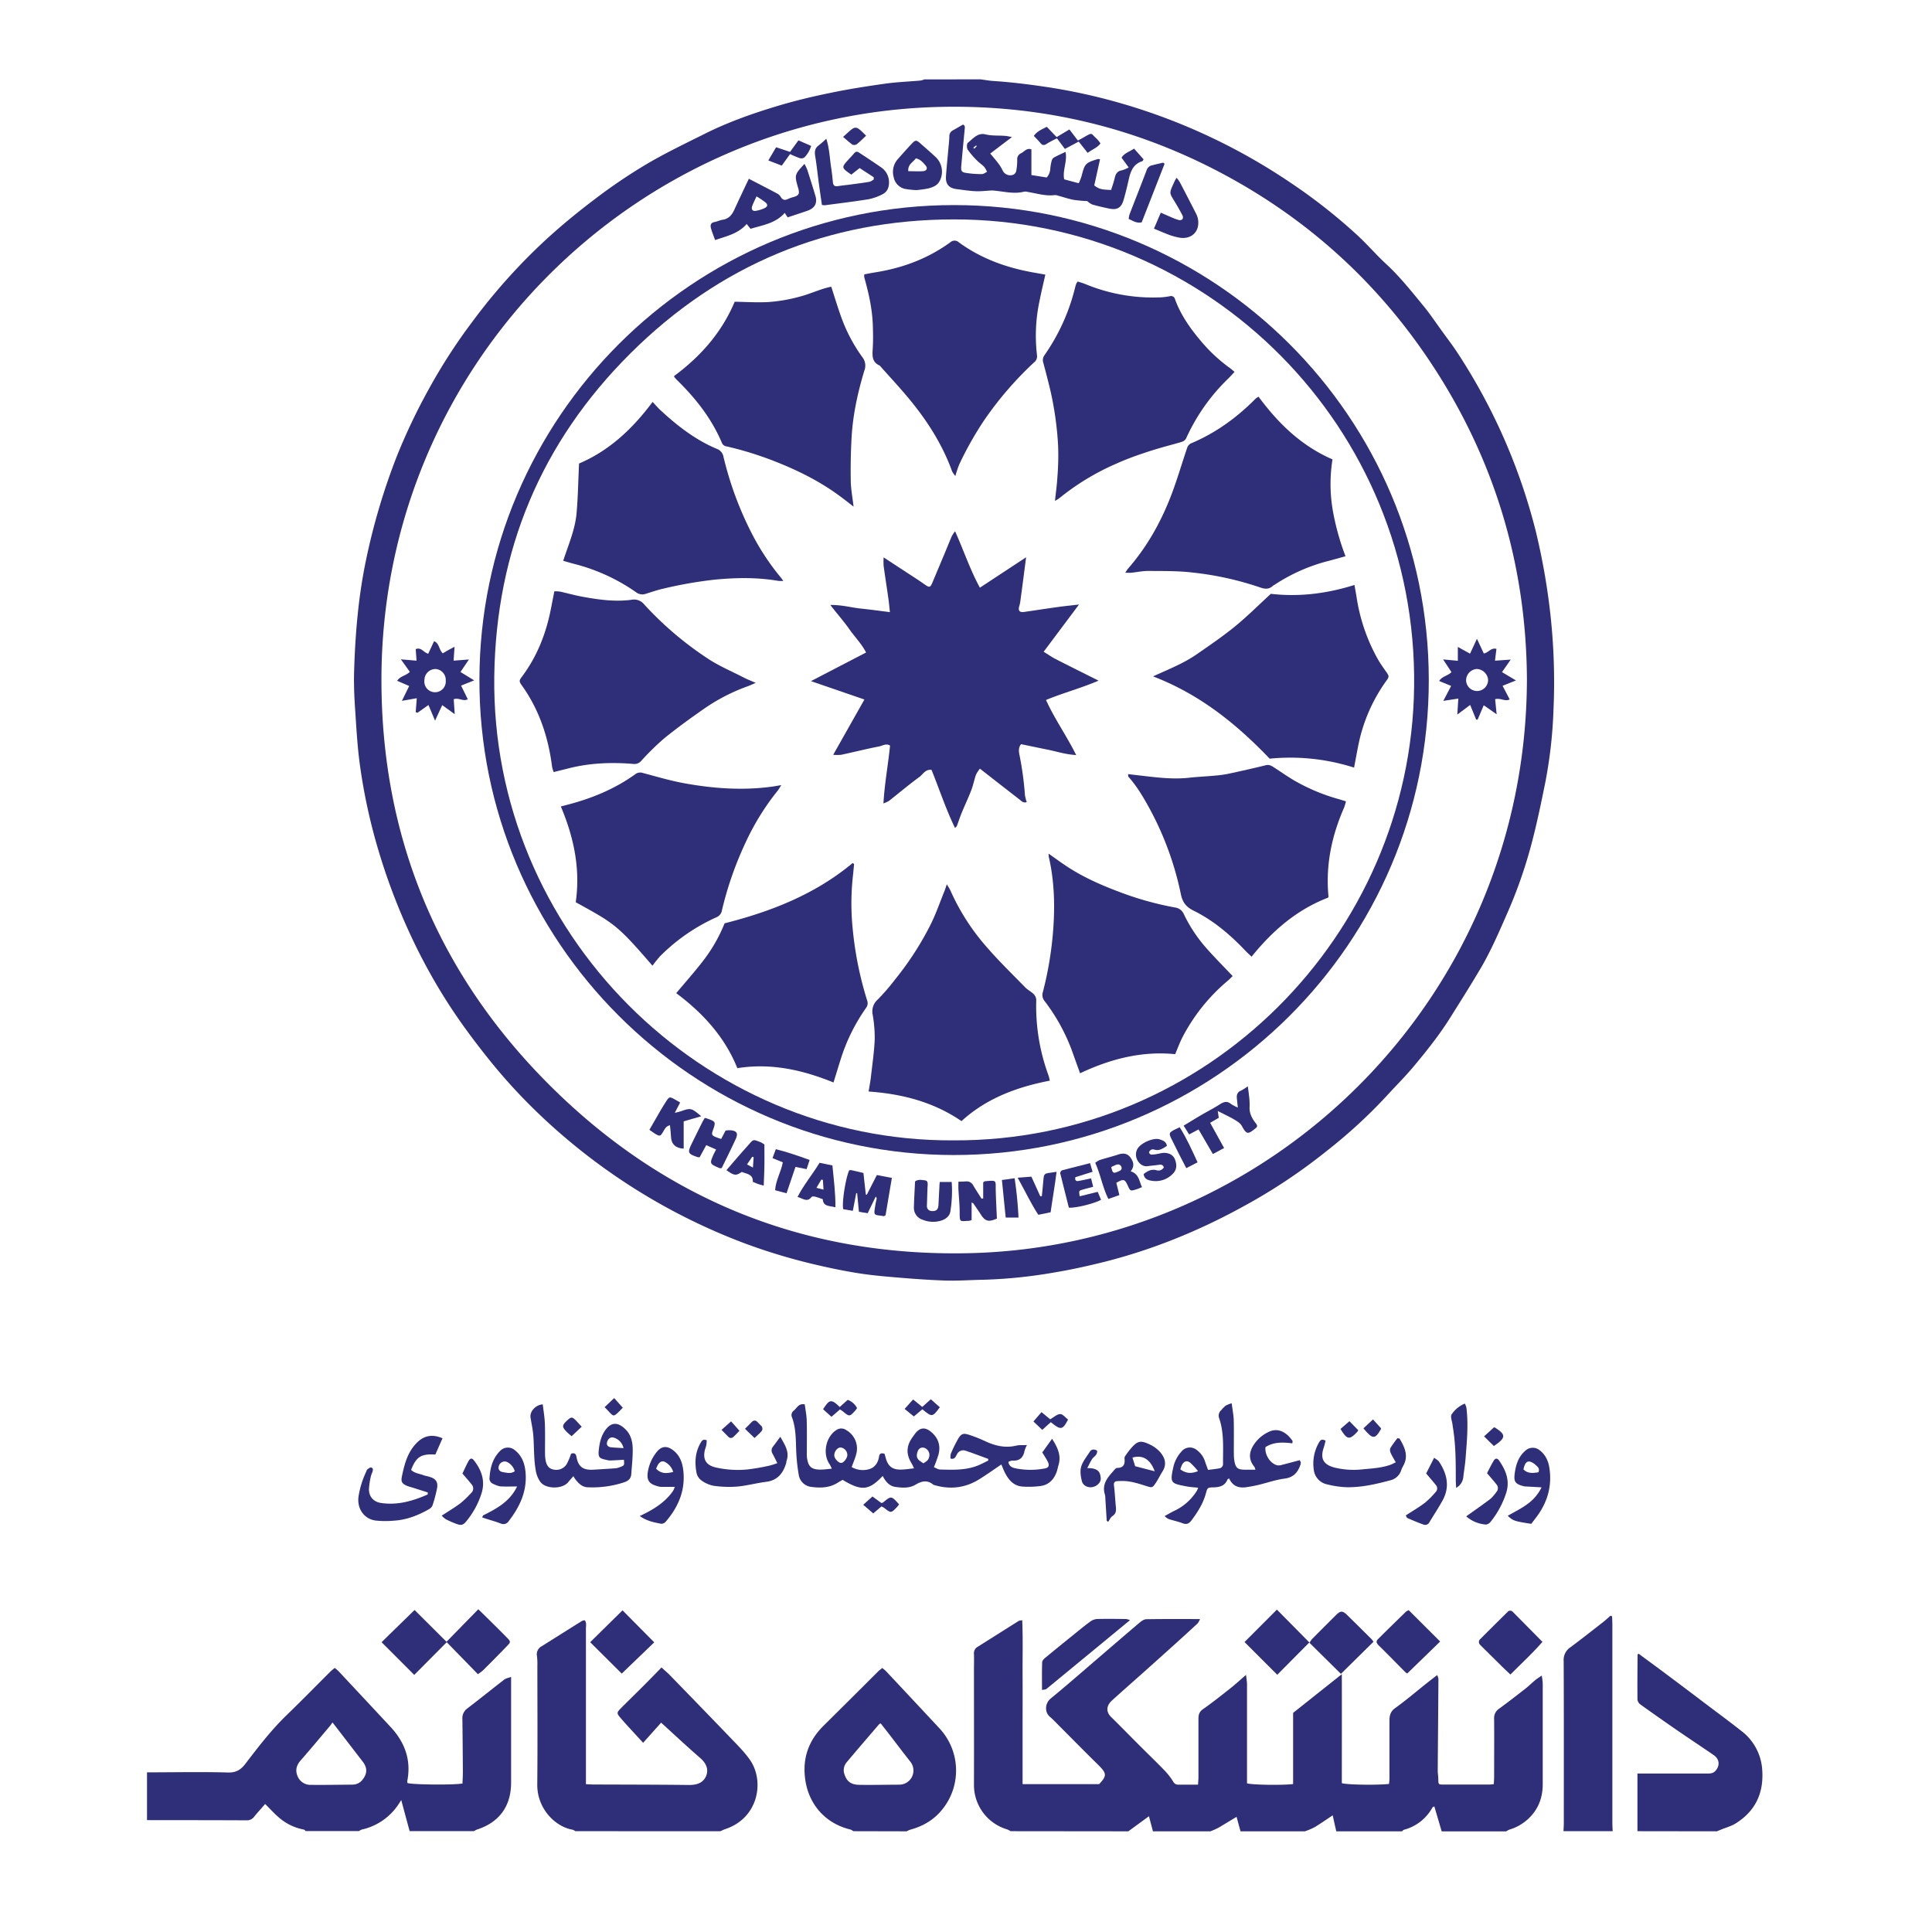 <svg id="Layer_1" data-name="Layer 1" xmlns="http://www.w3.org/2000/svg" viewBox="0 0 1080 1080"><defs><style>.cls-1{fill:#2f2e79;}</style></defs><path class="cls-1" d="M548.11,44.35c2.35.31,4.69.75,7,.91,10.25.66,20.42,1.94,30.59,3.47a324.28,324.28,0,0,1,41.18,9.08,334.81,334.81,0,0,1,95,44.64A309.25,309.25,0,0,1,759,131.71c5.51,5.13,10.45,10.88,16,16,7.67,7.11,14.12,15.26,20.72,23.29,3.46,4.19,6.49,8.75,9.68,13.15,3,4.2,6.21,8.33,9.07,12.65a327.24,327.24,0,0,1,44,100,371,371,0,0,1,8.15,46.09A347,347,0,0,1,868.4,397a258.93,258.93,0,0,1-4.52,40.14c-2.54,12.57-5.14,25.17-8.55,37.52a262.32,262.32,0,0,1-12.78,35.88c-4.54,10.35-9,20.75-14.7,30.49-5.61,9.52-11.53,18.87-17.41,28.23S797.51,587.45,790.38,596c-4.88,5.87-10.34,11.23-15.47,16.88a284.37,284.37,0,0,1-32.85,30.18,315.44,315.44,0,0,1-47.87,31.8A344.68,344.68,0,0,1,657,692.46a314.62,314.62,0,0,1-38.69,12.69c-9.6,2.4-19.29,4.58-29.05,6.19a274.66,274.66,0,0,1-40.17,4.07c-7,.12-14,.66-21,.41-10-.35-20.06-1.12-30.07-2-6.83-.57-13.67-1.3-20.42-2.44-7.89-1.33-15.74-3-23.53-4.86A328.21,328.21,0,0,1,416.19,695a339,339,0,0,1-118.57-75.83,312.91,312.91,0,0,1-25.71-28.7c-7.68-9.66-15-19.57-21.64-29.92a318.81,318.81,0,0,1-20.72-37.73,346.16,346.16,0,0,1-17.64-46.27,317.88,317.88,0,0,1-10.74-49.08c-1.47-10.69-2-21.51-2.74-32.29-.43-6.6-.67-13.25-.48-19.86.63-20.87,2.34-41.61,6.63-62.13a360.77,360.77,0,0,1,17.47-58.71,336.39,336.39,0,0,1,17.35-36.43,312.86,312.86,0,0,1,24.35-37.81A329,329,0,0,1,305,134.13c8.78-8.06,18-15.63,27.54-22.83a297.84,297.84,0,0,1,29.66-20c10.28-6,21-11.13,31.66-16.46,13.09-6.55,26.86-11.43,40.84-15.62C444.28,56.35,454,54,463.82,52c10-2.09,20.2-3.71,30.36-5.14,6.79-1,13.67-1.23,20.51-1.85a10.46,10.46,0,0,0,2-.62ZM853.56,379.62c-.32-56.93-14.51-112.69-46.23-165C777.28,165,736.67,126,685.69,98.32,636.31,71.51,583.3,58.69,527,59.73c-171.16,3.15-313.61,143.06-313.77,320-.08,88.41,31.67,164.81,94.27,227.15,64.23,63.94,142.61,95.48,233.37,93.67C710.08,697.19,853.24,558.34,853.56,379.62Z"/><path class="cls-1" d="M564.94,1023.65a11.14,11.14,0,0,0-1.91-1A25.86,25.86,0,0,1,544.45,998c.07-21.68,0-43.35,0-65,0-2.8.11-5.62,0-8.41a4.11,4.11,0,0,1,2.17-4.08c7.64-4.79,15.24-9.63,22.88-14.42a6.81,6.81,0,0,1,1.94-.33c.43,10.31.14,20.43.19,30.54s0,20.15,0,30.22v30.81h42.8c4.43-4.71,4.28-6-.55-10.78-7.24-7.1-14.34-14.34-21.51-21.52-1.8-1.79-3.52-3.68-5.45-5.31-3.15-2.66-2.74-7.65.45-10.26,8.56-7,16.86-14.29,25.25-21.48,8.1-6.94,16.17-13.94,24.32-20.83,1.1-.93,2.57-2,3.89-2,9.81-.16,19.62-.09,30-.09a10.48,10.48,0,0,1-1.35,2.44q-7.56,7-15.23,13.88-8.49,7.65-17,15.24c-5.21,4.64-10.45,9.25-15.62,13.93-3.46,3.14-3.27,6.58-.51,9.27,5.53,5.41,10.93,11,16.4,16.44,4.67,4.66,9.43,9.25,14,14a39.61,39.61,0,0,1,4.36,5.74,3,3,0,0,0,2.74,1.64c3.56,0,7.11,0,11.09,0,.08-1.55.22-2.89.23-4.23,0-10.84,0-21.68,0-32.51,0-2.32.42-4,2.51-5.44,5.17-3.64,10.14-7.57,15.1-11.49,2.84-2.23,5.51-4.69,9-7.71.26,2.47.54,3.89.54,5.31q0,25.42,0,50.87v4.45c2.9.9,19.7,1.15,25.77.41V957.51l27.23-21.64c.06,20.89,0,40.94,0,60.93,2.78.91,19.59,1.18,26.39.43.08-1,.24-2.07.24-3.14q0-16.07,0-32.13c0-2.92.48-5.19,3.21-7.15,5.88-4.21,11.39-8.93,17.06-13.44,2.06-1.64,4.14-3.26,6.42-5a8.24,8.24,0,0,1,.68,2.22c-.11,17.05-.27,34.11-.39,51.16,0,1.51.28,3,.31,4.55.07,3.22,0,3.27,2.89,3.28q12.82,0,25.63,0c.74,0,1.47-.13,2.52-.23.07-1.52.18-2.89.18-4.25,0-10.71.08-21.42,0-32.13a6.25,6.25,0,0,1,2.75-5.78c5-3.64,9.9-7.45,14.78-11.26,1.89-1.48,3.6-3.19,5.45-4.73.94-.79,2-1.42,3.64-2.55a39.33,39.33,0,0,1,.55,4.42c0,18.74,0,37.48,0,56.22,0,7.66-2.47,14.19-8.11,19.47a26.56,26.56,0,0,1-10.51,6,11,11,0,0,0-1.87,1h-36c-1.36-4.61-2.72-9.23-4.12-14-.67.41-1,.49-1.07.68a25.57,25.57,0,0,1-15.94,12.42c-.4.12-.71.56-1.06.86H747c-.7-3-1.39-6-2-8.94-3.62,2.39-6.79,4.64-10.12,6.64a40.2,40.2,0,0,1-5.43,2.3h-36c-.75-2.76-1.5-5.51-2.21-8.1-3.65,2.21-7,4.27-10.32,6.21a44.77,44.77,0,0,1-4.3,1.89H644.51c-.73-2.74-1.46-5.48-2.24-8.44l-11.53,8.44Z"/><path class="cls-1" d="M82.18,990.75c15.17,0,30.35-.33,45.51.09,4.54.12,7.15-1.83,9.46-4.84,7.17-9.36,14.32-18.71,22.84-27,8.31-8,16.41-16.32,24.61-24.48.72-.71,1.53-1.32,2.49-2.14a18.93,18.93,0,0,1,2,1.66q14.72,15.72,29.38,31.48c7.89,8.54,11.5,18.45,9.19,30.14a3.3,3.3,0,0,0,.15,1.07c2.56.93,25.7,1.17,30.71.26.08-2.14.25-4.38.23-6.62q-.09-14.71-.27-29.43a6.65,6.65,0,0,1,2.7-5.87c7-5.33,13.8-10.85,20.75-16.21.89-.68,2.17-.86,3.78-1.47v4.79q0,27.15,0,54.32c0,13.18-6.61,22.23-19.13,26.25a9.86,9.86,0,0,0-1.6.85h-36c-1.5-5.55-3-11.09-4.69-17.37-.75,1.2-1,1.62-1.27,2a33.16,33.16,0,0,1-20.72,14.49,7.1,7.1,0,0,0-1.63.86H170.92c-.36-.29-.69-.76-1.1-.84a29.48,29.48,0,0,1-14.15-6.95c-2.55-2.22-4.83-4.75-7.45-7.35-2,2.33-4.15,4.64-6.11,7.07a4.92,4.92,0,0,1-4.19,2.06c-18.58-.09-37.16-.09-55.74-.11Zm103.7-27.88c-.66.9-1.07,1.54-1.55,2.11-5.41,6.39-10.76,12.84-16.29,19.14-2.35,2.69-3.07,5.5-1.7,8.76a7.74,7.74,0,0,0,7.55,4.87c7.64.09,15.28-.07,22.92-.12,3.45,0,5.69-1.87,7.16-4.82s.67-5.64-1.27-8.13c-4.12-5.33-8.21-10.68-12.32-16C189,966.87,187.61,965.09,185.88,962.87Z"/><path class="cls-1" d="M321.64,1023.65a5.68,5.68,0,0,0-1.59-.84c-9.62-1.62-19.84-11.73-19.71-25.27.21-22,.07-44.1.05-66.15a38.93,38.93,0,0,0-.22-5.72,5,5,0,0,1,2.6-5.39c7.52-4.71,15-9.46,22.56-14.16a5.5,5.5,0,0,1,1.53-.39c1.15,1.38.68,3,.68,4.4q0,41.29,0,82.59v4.65c1.62.07,2.74.17,3.86.17,18,.08,35.94.06,53.9.28,4.29,0,7.86-1.23,9.43-5.06s-.07-7.22-3.35-10.07c-7.29-6.3-14.31-12.9-21.81-19.72l-10.06,11.26c-3.3-3.59-6.3-6.84-9.28-10.1-1.19-1.32-2.36-2.65-3.51-4-2-2.35-2-2.83.23-5.08,4.21-4.24,8.5-8.4,12.72-12.62,3.31-3.31,6.57-6.68,10.13-10.3,1.79,1.65,3.41,3,4.88,4.52,11.51,11.85,23,23.68,34.45,35.61,3.6,3.76,7.35,7.5,10.26,11.76,8,11.75,4.63,32.28-13.92,38.44-.94.31-1.83.79-2.75,1.2Z"/><path class="cls-1" d="M477,1023.65a5.81,5.81,0,0,0-1.49-.9c-14.53-3.46-23.63-14.55-25.43-28.37-1.53-11.72,2-21.48,10.32-29.71q15.3-15.15,30.53-30.38c.62-.62,1.36-1.12,2.25-1.85a19.68,19.68,0,0,1,2,1.64q15,16,29.92,32a34.61,34.61,0,0,1,5.25,40c-4.84,8.83-12,14.16-21.51,16.72a13.42,13.42,0,0,0-2,.92Zm15.38-60.24c-.46.19-.75.22-.89.38-6.11,7.14-12.26,14.25-18.29,21.45a6.8,6.8,0,0,0-1.05,6.85c1.21,3.65,3.52,5.56,8.08,5.64,7.5.13,15-.06,22.52-.09a7.91,7.91,0,0,0,6.08-12.92c-4.18-5.28-8.22-10.67-12.33-16C495.08,966.92,493.68,965.14,492.34,963.41Z"/><path class="cls-1" d="M915.34,1023.65V991.41h4.19q17.38,0,34.78,0c1.67,0,3.22,0,4.54-1.4,2.68-2.83,2.47-6.58-.84-8.87-6.9-4.76-13.91-9.37-20.81-14.13s-13.53-9.4-20.21-14.21a4,4,0,0,1-1.64-2.71c-.08-8.4,0-16.8.08-25.2,0-.08.17-.15.55-.46,5.09,3.76,10.28,7.54,15.42,11.39q11.75,8.79,23.43,17.65c6.18,4.66,12.42,9.26,18.5,14.06a29.55,29.55,0,0,1,11.76,21.8c.94,12.95-3.78,23.09-14.88,30-2.44,1.51-5.35,2.28-8,3.38-.81.33-1.64.64-2.45,1Z"/><path class="cls-1" d="M874,1023.65c.06-1.53.18-3,.18-4.57,0-30.19.07-60.37-.08-90.55a8.46,8.46,0,0,1,3.75-7.68c6.09-4.5,12-9.2,18-13.85,1.53-1.2,3-2.55,4.43-3.83l.91.39c0,1.45.13,2.89.13,4.34q0,55.59,0,111.18c0,1.52.11,3,.17,4.57Z"/><path class="cls-1" d="M552.4,815.52c-4.17-1.52-8.31-3.13-12.52-4.52a3.89,3.89,0,0,0-4.9,1.89c-.72,1.15-1.07,3.11-3.64,2.46a8.26,8.26,0,0,1,.19-2.73,75.39,75.39,0,0,1,4-8.17c1.86-3.16,3-3.48,6.66-2.22a78,78,0,0,1,8.13,3.21c5.65,2.7,11.4,4.18,17.7,2.69,1.79-.43,3.72-.23,6.06-.34a17,17,0,0,0-1.34,3.13c-.68,3.86-2.74,5.84-6.8,5.55a6.82,6.82,0,0,0-2.23.71c.27,2.44,2.1,3.22,3.88,3.61a42.37,42.37,0,0,0,16.3.12c2.37-.41,2.92-1.65,1.8-3.86-.86-1.69-1.94-3.28-3.05-5.14l5.47-7.62c3.15,4.92,5.25,9.39,3.58,14.8-.38,1.22-.58,2.49-1,3.68-1.47,4.11-4.22,7.12-8.58,7.85a48.81,48.81,0,0,1-10.19.4c-5.18-.23-8.12-3.67-10.26-7.95-.67-1.35-1.19-2.76-1.9-4.42-4.23,2.84-8.22,5.71-12.38,8.28-8,5-16.61,5.85-25.6,3.08-3.3-2.81-6.45-2.18-9.95-.09s-7.39,1.8-11.18,1.3c-3.59-.47-5.65-3.09-7.21-6.16-7.71,8.17-11.83,8.58-22.42,2.18-.9.52-1.9,1.07-2.86,1.68-4.48,2.8-9.45,2.94-14.41,2.29a8,8,0,0,1-7.25-6.77,103.79,103.79,0,0,1-1.43-13.62c-.22-6.24-.13-12.49-2.32-18.47a3.07,3.07,0,0,1,.93-3.78c1.78-1.34,2.66-4.23,6.19-3.51.38,3,1,6,1.09,8.94.18,6,.06,12,.07,18a20.64,20.64,0,0,0,.1,3c.73,4.93,2.48,6.49,7.52,6.52,2,0,3.93-.31,6.35-.52a24.56,24.56,0,0,0-1.26-2.51c-4.09-5.84-2.14-15.42,3.95-19.19a4.75,4.75,0,0,1,5.37.14,11.83,11.83,0,0,1,5.48,13.77c-.62,2.3-1.59,4.5-2.45,6.9a12.55,12.55,0,0,0,9.58,1.21c3.25-.81,5.2-3.6,5.71-7,.3-2,1.35-2.16,3.08-1.66.23.8.48,1.64.71,2.48,1.22,4.44,3.62,6.4,8.25,6.37,2.39,0,4.79-.42,7.54-.69-.54-1.11-.89-2-1.38-2.79-3.19-5.2-3-9.89.69-14.83.53-.71,1-1.47,1.57-2.15,2.47-3,5.18-3.31,8.25-.92,4.23,3.29,5.87,7.62,4.57,12.84a74.62,74.62,0,0,1-2.61,7.21c1.08.41,2.3,1.26,3.53,1.29,7.11.18,14.28.5,21.07-2.25,2-.8,3.86-1.82,5.78-2.74Zm-78.73-2.13a4.29,4.29,0,0,0-3.6-4.22c-1.83-.15-3.72,2.1-3.7,4.42,0,1.69,2.23,4.15,3.79,4.2C471.52,817.84,473.59,815.26,473.67,813.39ZM516.21,818c2.46-1.58,2.78-2,3.22-3.63a4.24,4.24,0,0,0-2.8-5.05c-2.11-.5-3.49.68-4,3.31C512,815.48,514,816.59,516.21,818Z"/><path class="cls-1" d="M688.52,784.43c.45,3.61,1.07,6.59,1.15,9.59.17,6.36,0,12.74.07,19.11a21.77,21.77,0,0,0,.33,3.78c.69,3.68,1.86,4.61,5.69,4.66,1.89,0,3.79,0,6,0a5.51,5.51,0,0,0-.53-1.57c-3.17-3.83-3.2-7.75-.64-11.94a20.12,20.12,0,0,1,8.75-7.68c5.17-2.47,9.95.34,13.15,5.06.16.24,0,.72-.09,1.38-5.21-.6-10.38-.87-15,2.13-.51,4.29,2.73,9.3,6.71,10.19a5.84,5.84,0,0,0,2.59-.3c3.29-.83,6.56-1.72,9.82-2.59.31.6.61.92.62,1.26a3.83,3.83,0,0,1-.25,1.49c-1.49,4.2-3.91,6.92-8.82,7.55s-9.6,2.32-14.41,3.47c-2.35.56-4.73,1-7.12,1.35-4.2.59-7.56-.69-9.44-4.92-.39.23-.82.33-.92.57-1.4,3.54-4.31,4.34-7.71,4.42s-3.49.13-4.36,3.34c-1.52,5.63-4.57,10.45-8,15.05-1.23,1.64-2.58,2.61-4.87,1.73-2.59-1-5.34-1.56-8-2.42a10.56,10.56,0,0,1-2.23-1.63c2-1.1,3.57-2,5.2-2.84a29.34,29.34,0,0,0,12.87-11.38c.24-.41.39-.88.72-1.64-2.39-.26-4.53-.35-6.6-.76-8.56-1.68-9.36-1.64-7.26-10.92a18.94,18.94,0,0,1,4.57-8.62,6,6,0,0,1,8.21-1,12.92,12.92,0,0,1,5,6.93c.44,1.32.94,2.61,1.6,4.42,2.13-.29,4.22-.51,6.29-.88a2.49,2.49,0,0,0,2.07-2.79c-.05-8.38.66-16.85-2.08-25a4.11,4.11,0,0,1,1.12-4.79,23.11,23.11,0,0,1,2.39-2.45A18.17,18.17,0,0,1,688.52,784.43Zm-28.7,36.94c3,2.23,5.94,2.59,9.89,1a43.85,43.85,0,0,0-4.3-4.65c-1.75-1.4-3.34-1-4.49.83A15.6,15.6,0,0,0,659.82,821.37Z"/><path class="cls-1" d="M267.14,935.87,249.73,918l-18.16,18.28L213.31,918c6.31-6.18,12.34-12.07,18.44-18l17.85,17.77,17.78-18.19c3,2.92,5.67,5.54,8.35,8.2s5.4,5.35,8.06,8.08c1.67,1.72,1.67,2.23-.1,4q-6.75,7-13.62,13.82A23.8,23.8,0,0,1,267.14,935.87Z"/><path class="cls-1" d="M320.53,825.18c-1.08,1.24-2,2.25-2.89,3.34-3.23,4.07-12.84,4-15.74-.35a15.39,15.39,0,0,1-2.21-5.13,56.63,56.63,0,0,1-1-8.32c-.28-4.19-.23-8.4-.6-12.58-.28-3.27-1-6.5-1.52-9.74s2.71-7.07,6.84-7.36c.41,3.59,1.05,7.2,1.18,10.83.21,5.47.05,11,.08,16.43a24.25,24.25,0,0,0,.28,3.81c.46,2.67,1.63,4.92,4.58,5.4a6.86,6.86,0,0,0,7.28-3.1,37.2,37.2,0,0,0,2.44-5.79c1.44-.45,2.63-.41,3,1.78,1,5.44,3.58,7.49,9.36,7.17,4.19-.24,8.38-.49,12.56-.8a9.68,9.68,0,0,0,2.55-.7c2.32-.89,2.31-.92,2.06-4.06-2.21.13-4.42.29-6.64.37a9.09,9.09,0,0,1-2.66-.16c-4.18-1-5.31-1-4.72-6,.46-3.85,1.27-7.48,3.57-10.71,3.73-5.24,7.76-4.22,11.67-.15,2.73,2.83,3.64,6.77,3.69,10.6.06,4.69-.46,9.38-.8,14.07-.17,2.41-1.54,3.77-3.88,4.54a56,56,0,0,1-20.67,2.81c-2.91-.15-4.82-2.09-6.53-4.2C321.37,826.61,321,826,320.53,825.18Zm28-15.67a7.68,7.68,0,0,0-5.13-5.76c-1.82-.69-3.35.22-4,2.27-.53,1.76.39,2.73,2,3C343.57,809.27,345.78,809.31,348.52,809.51Z"/><path class="cls-1" d="M239.14,834.29l-8.91-2.84a25.11,25.11,0,0,1-2.9-.92c-2.63-1.23-3.26-2.27-2.68-5.11,1.37-6.62,3-13.16,7.81-18.33,4-4.37,8.77-5.74,14.9-3.08l-4,9.08c-8-.46-10.7,1.26-13.55,8.59,1.85,1.84,4.48,2.07,6.8,2.93,1.18.44,2.47.58,3.67,1,3.3,1,4.65,2.86,4.05,6.26a77.27,77.27,0,0,1-2.51,9.53,4.28,4.28,0,0,1-1.9,2.18c-6.11,3.48-12.58,6.06-19.69,6.48A52.87,52.87,0,0,1,210,850c-6.63-.91-10.53-6.83-9.57-13.5a50.3,50.3,0,0,1,4.23-13.71c.21-.47.32-1.07.68-1.35.62-.5,1.5-1.23,2.09-1.1,1.33.31,1.07,1.52.75,2.52a19.83,19.83,0,0,0-.8,2.14,45.35,45.35,0,0,0-1.14,7.45c0,4.26,2.63,7.14,6.86,7.74,9.25,1.33,17.76-1.13,26-4.79Z"/><path class="cls-1" d="M631.67,905.68c-16,13.16-31.31,25.82-46.69,38.43-.51.41-1.39.36-2.49.61,0-5.37-.1-10.44.09-15.51,0-.91,1.07-2,1.9-2.63,5.36-4.45,10.79-8.83,16.22-13.22,2.87-2.31,5.71-4.67,8.69-6.83a7.27,7.27,0,0,1,3.75-1.49c5.48-.15,11-.06,16.45,0A12.87,12.87,0,0,1,631.67,905.68Z"/><path class="cls-1" d="M805.06,917.62,786.65,935.5a7.07,7.07,0,0,1-1.3-1c-4.85-4.86-9.62-9.8-14.53-14.6-1.21-1.18-1.85-2.27-.59-3.53,5.19-5.21,10.48-10.32,15.74-15.46a9.65,9.65,0,0,1,1.5-.82Z"/><path class="cls-1" d="M329.92,918,348,900.19l17.72,17.89-18.16,17.47Z"/><path class="cls-1" d="M844.34,936.07c-1.7-1.61-3-2.79-4.22-4-4.23-4.18-8.46-8.35-12.67-12.56a2.17,2.17,0,0,1,.13-3.36q7.51-7.53,15.09-15a1.92,1.92,0,0,1,3-.1c5.45,5.49,10.88,11,16.57,16.76C856.64,924.23,850.54,929.82,844.34,936.07Z"/><path class="cls-1" d="M714,936.2l-18.3-18.29,18.09-18.13,18.14,18.36Z"/><path class="cls-1" d="M767.78,917.76l-18.2,17.94L732,918.33a15.14,15.14,0,0,1,1.4-2.05q6.68-6.75,13.42-13.43c2.59-2.55,3.69-2.52,6.29,0q6.83,6.71,13.6,13.46A10,10,0,0,1,767.78,917.76Z"/><path class="cls-1" d="M780.24,817.46c-1.12-2.05-2.08-3.54-2.78-5.15a3.74,3.74,0,0,1-.27-2.8,62.79,62.79,0,0,1,4-5.57c.72.15,1.1.12,1.19.27,2.86,4.79,5.18,9.67,2,15.27a12.85,12.85,0,0,0-1.1,2.42,8.37,8.37,0,0,1-6.21,5.63c-8.11,2.17-16.31,4.06-24.76,3.82a52.59,52.59,0,0,1-10.48-1.59,9.4,9.4,0,0,1-7.43-8.26,23.42,23.42,0,0,1,3.09-15.41c.81-1.42,1.77-1.63,3.52-.76-.32,1.24-.58,2.56-1,3.81-2.11,6.1-.34,9.5,5.82,11.19a44.84,44.84,0,0,0,16.24,1c5.18-.48,10.38-.76,15.33-2.56C778.25,818.46,779,818,780.24,817.46Z"/><path class="cls-1" d="M434.52,817.9c-1-2.1-1.82-3.67-2.63-5.23a3.34,3.34,0,0,1,.15-3.92c1.28-1.65,2.49-3.34,4.16-5.59,2.6,4.66,5.21,8.4,3.52,13.36-.16.48-.13,1-.28,1.49-1.71,5.63-4.85,9.56-11.19,10.35-5.4.67-10.71,2.16-16.12,2.64a60.23,60.23,0,0,1-13.28-.45,17,17,0,0,1-6.86-3.07,7,7,0,0,1-2.6-4.07c-1.17-6-.8-11.9,2.54-17.32.72-1.18,1.53-1.61,3.15-.93-.08.86-.1,1.83-.28,2.77s-.54,1.69-.75,2.56c-1.25,5.23.55,8.42,5.71,9.74a55.2,55.2,0,0,0,18.2,1.19,116.7,116.7,0,0,0,12.36-2.17A41.83,41.83,0,0,0,434.52,817.9Z"/><path class="cls-1" d="M618.67,850.16q-.39-6.24-.77-12.47a10.06,10.06,0,0,0-.26-2.27c-1.92-6.18,2-10,5.54-14,.33-.36.82-.84,1.24-.84,3.81,0,4.55-2.21,4.18-5.44-.07-.64.52-1.42.94-2a39,39,0,0,1,2.54-3.33c3.7-4.34,5.43-4.84,10.68-2.32a18,18,0,0,1,5.75,4.23c2.75,3.18,3.88,6.83,1.33,10.84-1.35,2.13-2.42,4.43-3.83,6.52-1.78,2.62-2,2.62-5,1.69-4.49-1.39-8.94-2.95-13.73-2.88-.89,0-1.78,0-2.67.08-1.58.1-2.1.78-1.88,2.49.48,3.78.62,7.59,1,11.38.23,2.21.4,4.19-1.89,5.67-1,.67-1.58,2.09-2.35,3.17Zm15.89-30.54,10.93,2.84c-2.45-6.72-6.67-9.29-12.45-7.67C633.56,816.44,634.08,818.08,634.56,819.62Z"/><path class="cls-1" d="M357.64,847.47c7.43-3.53,14-7.43,18.57-14a11.84,11.84,0,0,0,1-2.3c-2.69,0-5.2,0-7.72,0a8.15,8.15,0,0,1-1.87-.37c-4.8-1.27-6.26-3.29-5.44-8.21a23.49,23.49,0,0,1,5-11c2.72-3.35,5.79-3.5,9.25-.78,3.95,3.09,5.22,7.49,5.63,12.1.94,10.63-3,19.64-9.79,27.58a3.47,3.47,0,0,1-2.52,1.32C365.76,851.07,361.66,850.33,357.64,847.47ZM366.78,821c2.83,3,6,2.71,9.55,1.82a9.22,9.22,0,0,0-3.94-5.18c-1.73-1.26-3.28-.85-4.49,1A17.63,17.63,0,0,0,366.78,821Z"/><path class="cls-1" d="M270.05,847.12c7.57-3.78,15-7.75,19-16.18-3.47,0-6.47.15-9.44-.06a13.46,13.46,0,0,1-3.89-1.39,3.15,3.15,0,0,1-2.08-3.31c.38-5.56,1.67-10.78,5.74-14.91a6,6,0,0,1,8.48-.57c4.32,3.42,5.72,8.25,6,13.44.57,10.06-3.54,18.51-9.52,26.22a3.47,3.47,0,0,1-4.35,1.32c-2.83-1.09-5.76-1.89-8.65-2.82l-1.83-.63Zm17.71-24.69a8.34,8.34,0,0,0-4.27-5.16,3.36,3.36,0,0,0-4.58,2.09c-.65,1.68.11,3.22,2.21,3.56S285.57,824,287.76,822.43Z"/><path class="cls-1" d="M856,851.84c-9.63-1.51-10-1.65-13.18-4.49,3.71-2.17,7.57-4,10.92-6.5a24.81,24.81,0,0,0,8-9.42l-9.1-.5a5.45,5.45,0,0,1-1.13-.19c-4.45-1.19-5.38-2.43-4.78-7,.65-5,2.11-9.65,6.22-13a6,6,0,0,1,7.28-.37c3.8,2.67,5.46,6.54,6,11,1.31,9.84-1.36,18.6-7.21,26.49C858.06,849.11,857.06,850.41,856,851.84ZM860,823c.86-2-.4-3.06-1.51-4a8,8,0,0,0-3.14-1.93c-1.9-.45-3.06,1-3.72,4.33C854,823.84,857,823.5,860,823Z"/><path class="cls-1" d="M785.83,847.13c3.81-2.48,7.43-4.57,10.73-7.09a46,46,0,0,0,6.07-6.1,2.79,2.79,0,0,0,0-3.83c-1.66-2.05-3.39-4.05-5.4-6.44l4.47-8.79c1.16.92,2.2,1.41,2.74,2.22,4.49,6.78,6.13,13.95,2.06,21.49-2.28,4.22-5,8.22-7.44,12.34a2.63,2.63,0,0,1-3.24,1.34c-3.08-1.08-6.09-2.38-9.1-3.68C786.38,848.43,786.22,847.78,785.83,847.13Z"/><path class="cls-1" d="M819.62,847.65c4.68-3.35,9.12-6.41,13.41-9.67a21,21,0,0,0,3.5-4,3.15,3.15,0,0,0,0-4.21c-1.58-2-3.24-3.86-5.27-6.27,1.11-2.09,2.3-4.57,3.71-6.93.89-1.48,2-1.57,3-.17,3.72,5.37,6.13,11.06,4.09,17.83a49.88,49.88,0,0,1-8.71,16.35,4,4,0,0,1-2.69,1.65A18.81,18.81,0,0,1,819.62,847.65Z"/><path class="cls-1" d="M246.92,847.25c4-2.59,7.36-4.58,10.49-6.94a58.43,58.43,0,0,0,6-5.75,3.36,3.36,0,0,0,.18-4.83c-1.56-2-3.25-3.85-5.08-6,1-2.16,2.1-4.59,3.35-6.91,1-1.79,2-1.91,3.16-.36,4.29,5.49,6.35,11.63,4.1,18.5a46.72,46.72,0,0,1-8.33,15.31c-1.89,2.29-2.88,2.6-5.62,1.6a54.83,54.83,0,0,1-5.93-2.59A13,13,0,0,1,246.92,847.25Z"/><path class="cls-1" d="M814,831.71c-.09-1.8-.21-3.13-.21-4.46,0-9.67,0-19.33-1.54-28.91-.1-.63-.2-1.26-.27-1.89-.23-2-1.34-4.57-.49-5.83a16.28,16.28,0,0,1,7.35-6,10.14,10.14,0,0,1,.87,2.16c1.22,9.53.28,19-.45,28.52-.27,3.41-.84,6.8-1.25,10.2A7.63,7.63,0,0,1,814,831.71Z"/><path class="cls-1" d="M607.79,820.67a26.68,26.68,0,0,1,2.94.19c3.35.69,4.33,2.2,4.59,5.5.18,2.4-2.16,4.4-4.45,4.9-2.58.55-5.44-.67-6.1-3.31s-1.11-5.69-.36-8.16c.93-3,3.18-5.68,4.93-8.45a2.35,2.35,0,0,1,1.52-1,3.29,3.29,0,0,1,2.34.58c.31.32,0,1.58-.42,2.19-.61.94-1.68,1.58-2.28,2.51C609.58,817,608.89,818.58,607.79,820.67Z"/><path class="cls-1" d="M587.4,795l-4.77,4.31-4.94-4.71,4.52-5.21,4.85,4c2-1.15,3.82-2.89,5.63-2.92,1.46,0,2.95,2,4.36,3.1C594,799.44,593,799.58,587.4,795Z"/><path class="cls-1" d="M488.16,846l-5.61-4.82,5.15-4.63,5,3.64a3.43,3.43,0,0,0,.95-.31c4.58-3.78,4.58-3.79,8.94,1.07a14.63,14.63,0,0,1-1.06,1.39c-3.44,3.6-3.44,3.59-7.31.55a10.06,10.06,0,0,0-1.49-.78Z"/><path class="cls-1" d="M515.58,787.81l-4.73,4-5.17-4.22,4.75-5.27c1.75,1.41,3.36,2.73,5.12,4.16l4.77-4.28,5.06,4.46C521.19,792.27,521.11,792.28,515.58,787.81Z"/><path class="cls-1" d="M469.4,786.53l4.46-4a9.47,9.47,0,0,1,5.24,4.6c-.36.5-.6.94-.93,1.31-3.27,3.6-3.3,3.6-7.17.4a15.17,15.17,0,0,0-1.46-.94l-4.75,4.1-4.69-4.25C463.51,782.68,464.39,781.52,469.4,786.53Z"/><path class="cls-1" d="M835.09,808.34l-5.48-5.4,5.47-5c.4,0,.55,0,.64.08C842,802.06,841.91,803.69,835.09,808.34Z"/><path class="cls-1" d="M319.53,802.85c-1.2-1.05-2-1.66-2.68-2.36-2.82-2.8-2.78-3.73.17-6.44,2.38-2.19,2.8-2.18,5.16.26.94,1,1.85,2,3,3.23C323.25,799.38,321.53,801,319.53,802.85Z"/><path class="cls-1" d="M421.78,803.85l-5.33-5.14c1.44-1.44,2.51-2.47,3.53-3.56,1.17-1.25,2.32-1.47,3.57-.12.6.65,1.23,1.29,1.87,1.91a2.26,2.26,0,0,1,0,3.4C424.49,801.47,423.3,802.42,421.78,803.85Z"/><path class="cls-1" d="M772,798.41c0,.15,0,.3,0,.4-3.34,5.9-4.66,5.89-9.83-.35l5.33-5Z"/><path class="cls-1" d="M343.32,781.53l4.83,5.39c-.62.65-1.26,1.35-1.94,2-3.2,3.12-3.2,3.12-6.3-.31-.49-.54-1-1.07-1.93-2Z"/><path class="cls-1" d="M759.27,799.5a5.11,5.11,0,0,1-.57.94c-4.37,4.62-5.68,4.43-9.35-1.66l5-4.31Z"/><path class="cls-1" d="M408.68,794.56l4.69,5.26c-1,1-2.15,2.31-3.44,3.44a1.88,1.88,0,0,1-2.75-.06c-1.17-1.16-2.32-2.34-3.85-3.9Z"/><path class="cls-1" d="M268,379.54c.35-146,119.06-264.86,265.2-264.9S798.58,233,798.7,380c.12,147.79-120.15,265.68-265.47,265.67C387.51,645.69,267.54,526.49,268,379.54ZM533.07,637.47C674.93,638.07,788.7,522.69,790.5,384c1.89-145.26-115-261.41-257.2-261.35-70.34,0-131.24,25.42-181,75s-75,110-76,180.33C274.44,521.25,392.43,638.33,533.07,637.47Z"/><path class="cls-1" d="M553.54,85.84c1.7,2,3.21,3.74,4.57,5.55a23.46,23.46,0,0,1,2.36,3.86,4.67,4.67,0,0,0,6.27,2.28,3.18,3.18,0,0,0,1.36-2.06,31.78,31.78,0,0,0,.53-6.07,3.59,3.59,0,0,1,2.12-3.71c1.85-.85,3.18-3.2,5.81-2.18V97.86l8.56,1.35a7.92,7.92,0,0,0,2-4.91,22.89,22.89,0,0,1,.8-4.48,3,3,0,0,1,1.24-1.77c2-1.08,4-2,6.47-3.13,1.14,5.3-1.77,10.15-.75,15.33l8.14,2.18a32.85,32.85,0,0,0,1.59-4c1.78-7,2.16-7.4,9.14-9.54a4.54,4.54,0,0,1,1.17.16c-1.09,4.92-2.17,9.81-3.23,14.63,2.79,2,3.93,2.32,9.44,2.51.65-2.14,1.48-4.38,2-6.68s1.45-3.91,4-4.3a18.74,18.74,0,0,0,3.82-1.59l-4-5.48c1.64-2.66,4.47-3.32,7-5.07l5.32,6c-.33.48-.49,1-.77,1.06-5.14,1.61-6.57,5.85-7.59,10.47-.83,3.72-1.74,7.43-2.79,11.08-1.31,4.55-3.64,5.88-8.33,4.87-3.11-.66-6.21-1.36-9.26-2.25a10.48,10.48,0,0,1-2.75-1.89,72.28,72.28,0,0,1-7.59-.69c-3-.57-5.87-1.57-8.8-2.36a4.88,4.88,0,0,0-1.78-.31c-5.15.68-10-.94-15-1.74a5.5,5.5,0,0,0-2.07-.18c-5.22,1.36-10.34.13-15.49-.43a18.71,18.71,0,0,0-2.58-.22c-3,.12-6.06.54-9.07.41-3.54-.15-7.07-.73-10.6-1.17-4.34-.55-6.27-2.74-6-7.11.34-5.08.88-10.14,1.33-15.2.21-2.41.51-4.81.56-7.22a3.6,3.6,0,0,1,2.05-3.36c1.87-1.05,3.71-2.14,5.54-3.19,1.32.57,1.07,1.49,1,2.56q-1,10.05-1.89,20.11c-.31,3.59,0,4,3.45,4.47a54.68,54.68,0,0,0,8,.53c1,0,2-.82,2.92-1.26a13.16,13.16,0,0,0-1.59-2.77c-1.23-1.28-2.77-2.26-4-3.54a42.49,42.49,0,0,1-5.22-6.11c-.6-.93-.58-3.3.09-3.82,2.89-2.27,5.47-5.77,9.86-4.69,3.79.93,7.62.5,11.41.87.85.09,1.68.3,3.39.62Zm-9.41-3.31.49.62,1.4-1.47-.39-.37Z"/><path class="cls-1" d="M418.61,99.93c5.57,2.89,10.75,5.55,15.89,8.28a5.09,5.09,0,0,1,1.92,1.82c1.17,2.08,2.64,2,4.5,1a19.65,19.65,0,0,1,2.9-.94c2.69-.88,3.18-1.76,2.5-4.5,0-.13-.08-.24-.12-.37-2.13-7.49-2.13-7.49,3.5-13.61a28.35,28.35,0,0,1,1.57,3.27c1.56,4.84,3.09,9.69,4.54,14.56,1.24,4.17-.34,7-4.66,8.45-3.59,1.23-7.19,2.4-10.85,3.62L438.66,119c-5.11,5.89-12.28,6.81-19.1,8.91l-2.17-2.71c-4.66,5.45-11.17,6.77-17.64,9-.87-2.45-1.76-4.53-2.33-6.69-.42-1.59-.15-3,2-3.39,1.49-.25,2.89-1,4.38-1.24,3.45-.47,5.29-2.64,6.65-5.56C413.05,111.63,415.73,106,418.61,99.93Zm4.31,9.85c-1,2.13-1.87,3.78-2.46,5.52s.21,2.84,2,2.57a17.94,17.94,0,0,0,5-1.56c1.72-.84,1.84-2,.37-3.23A55.26,55.26,0,0,0,422.92,109.78Z"/><path class="cls-1" d="M232.38,398.11l.6-7.8-8.31,1.46,4.07-8.29-6.71-2.9c1.64-2.69,4.94-2.84,7.06-5-1.49-2.11-3-4.23-5-7l8.76.74c-.17-2.32-.32-4.39-.47-6.46,3.12-1.23,4.33,1.86,7,2.58l3.26-7c3,1.14,2.64,4.65,4.86,6.77.93-.54,1.95-1.16,3-1.74s2-1.06,3.6-1.93c-.2,2.83-.35,5.1-.53,7.77l8.57-.66c-1.79,2.64-3.2,4.74-4.73,7l7.66,4.69-7.33,2.91,3.76,7.65c-2.74,1.41-5.13-1.12-7.87,0,.16,2.36.33,4.88.57,8.34l-7-5.06-4,8.68c-1.39-3.28-2.44-5.79-3.69-8.76l-6.13,4.35Zm16.79-17.7a6.1,6.1,0,0,0-5.62-6.43,6.23,6.23,0,0,0-6.3,6.19,6,6,0,1,0,11.92.24Z"/><path class="cls-1" d="M835.79,390.86c.26,2.59.52,5.19.84,8.43l-7.21-5.05L826,402.3l-.82-.05c-1.07-2.63-2.15-5.25-3.35-8.18l-7.18,5.37c.2-3.19.37-5.84.56-8.93l-8.39,1.28,4.39-8.36-6.7-2.75c1.6-2.66,4.79-2.82,6.87-4.95-1.41-2.16-2.82-4.29-4.67-7.11l8.23.77v-7.76l6.82,3.78,3.86-8.33,3.84,8.21c2.63-.39,3.91-3.37,7.06-2.57-.25,2-.5,4.08-.81,6.61l8.79-.62c-1.78,2.58-3.17,4.58-4.87,7l7.8,4.66-7.49,3c1.41,2.67,2.68,5.05,4,7.61C841.2,392.35,838.87,390,835.79,390.86Zm-10-4.58a6.19,6.19,0,0,0,6.06-6.42,6.66,6.66,0,0,0-6.29-5.9,6.42,6.42,0,0,0-6,6.5A6.15,6.15,0,0,0,825.8,386.28Z"/><path class="cls-1" d="M488.4,99.06l-7.86-5.12-4.66,3.68c-5.65-3.94-5.66-3.94-1.4-8.63.77-.85,1.57-1.66,2.32-2.52,1.8-2.08,1.95-2.14,4.33-.57,3.72,2.45,7.44,4.9,11.1,7.43a10.11,10.11,0,0,1,4.73,9c-.07,2.81-1.16,5-3.59,6.24a28.67,28.67,0,0,1-7.85,2.8c-8.14,1.32-16.34,2.29-24.53,3.38a8.53,8.53,0,0,1-1.53-.21c-.56-3.89-1.16-7.87-1.7-11.85-.7-5.15-1.22-10.33-2.06-15.46-.41-2.49-.2-4.45,2-6a54.64,54.64,0,0,0,4.19-3.68c1.81,5.54,1.91,10.85,2.71,16q.61,4,.95,8c.15,1.87.8,2.83,2.87,2.5,2.24-.37,4.52-.56,6.77-.87,3.65-.49,7.3-.94,10.93-1.56a8.1,8.1,0,0,0,2.34-1.35Z"/><path class="cls-1" d="M512.15,106.27a47.49,47.49,0,0,1-6.6-.75,8.27,8.27,0,0,1-5.95-6.4,10.78,10.78,0,0,1,2.18-10.05c2.51-2.84,5-5.66,7.61-8.44,2.35-2.53,2.77-2.53,5.25-.34,2.77,2.43,5.55,4.86,8.25,7.36a11.25,11.25,0,0,1,2.38,13.56c-1.47,2.67-3.95,3.52-6.51,4.16A56.24,56.24,0,0,1,512.15,106.27Zm-4.41-10.58c2.85,0,5.59.18,8.29,0,2.05-.18,2.68-1.67,1.39-3.17-1.43-1.67-2.9-3.48-5.48-4C510.47,90.7,507.4,91.78,507.74,95.69Z"/><path class="cls-1" d="M670,631.35l-5.26,2.8-3.08-4.91c3.37-2,6.36-3.89,9.4-5.67,3.61-2.11,7.34-4,10.87-6.27,2.15-1.35,4-2,6.2-.18a21.79,21.79,0,0,0,3.81,2c-.2-2-.33-3.41-.5-4.87-.23-2.06.1-3.75,2.35-4.63a26.57,26.57,0,0,0,3.73-2.37c.26,1.93.5,3.35.63,4.78a40,40,0,0,1,.39,6.45c-.29,3.88,1.39,6.86,3.67,9.7a4.54,4.54,0,0,1,.55,1.23c-.16.41-.19.72-.35.86-4.83,4-5.46,4.16-8.25-.91-.84-1.51-2.66-2.63-4.25-3.56-2.82-1.66-5.81-3-9.17-4.76.22,1.48.38,2.6.56,3.82l-4.82,2.79,7.8,14.1L678,645.11Z"/><path class="cls-1" d="M480.15,677.39c-.37-3.81-.69-7.08-1-10.36l-.51-.07c-.62,3.24-1.24,6.47-1.9,9.89l-5.37-.91c-.84-3.55,1.33-17.3,3.33-21.72a3.51,3.51,0,0,1,1.11-.1c2.22.48,4.43,1,6.86,1.58.44,4.06.88,8,1.32,12l.57.15c1.86-3.66,3.73-7.31,5.62-11l8.38,1.6q-1.83,10.82-3.52,20.87c-.61.31-.85.56-1,.53-5.72-1-5.77.26-4.65-6.59.18-1.12.49-2.22.7-3.34,0-.18-.19-.41-.52-1.08-1.54,3.19-2.95,6.09-4.52,9.35Z"/><path class="cls-1" d="M645.07,127.82c1.34-3.12,2.5-5.85,3.82-8.93,2.33,1,4.25,1.88,6.2,2.69A26.66,26.66,0,0,0,659,123a2.38,2.38,0,0,0,2-.42,2.34,2.34,0,0,0,.05-2.07c-1.14-2.27-2.4-4.48-3.7-6.66-4-6.71-4-5.18-.61-12.83a15.49,15.49,0,0,1,1-1.61,19.18,19.18,0,0,1,1.77,2.4q4.59,8.76,9.08,17.57a11.29,11.29,0,0,1,1.11,3.22c1.14,7.08-4,11.73-11.2,10.09a36.91,36.91,0,0,1-4.76-1.34C651.08,130.37,648.44,129.2,645.07,127.82Z"/><path class="cls-1" d="M549.61,669.92v-9c.54-.34.74-.57.95-.59,7.08-.68,5.9-.5,6.07,5.42.14,5.2.42,10.39.64,15.43-4.61,2.07-6.5,1.55-8.86-2.09-1.38-2.13-2.83-4.21-4.27-6.31-.13-.18-.41-.27-1-.62V682a6.15,6.15,0,0,1-1.36.44c-5.29.2-5.31,1.08-5.32-4.74,0-4.31-.47-8.62-.7-12.93-.06-1.25,0-2.51,0-4.18,1.6-.06,3-.08,4.3-.18a4.1,4.1,0,0,1,4,2.29c1.5,2.49,3.08,4.92,4.63,7.38Z"/><path class="cls-1" d="M632.05,654.77c4.69,1.47,4.7,5.43,6.33,8.84-1.27.5-2.27,1-3.31,1.29-3.16,1-3.25.9-4.58-2-1.74-3.85-2.33-4-6.45-1.73.54,2.2,1.1,4.47,1.69,6.9l-6.14,2.15c-3.24-6.46-4.35-13.6-7.35-20.2a12.94,12.94,0,0,1,2.48-1.56c3.37-1.06,6.81-1.9,10.15-3,2.67-.91,5.12-.92,6.9,1.4S634.47,651.73,632.05,654.77Zm-10.88-2.4c.81,3.48,1.16,3.69,3.79,2.58,1.21-.51,2.49-1.09,1.89-2.67s-2-1.62-3.43-.95Z"/><path class="cls-1" d="M400.31,642.57l-5.52-2.43-3.66,6.73a3.42,3.42,0,0,1-1.06,0c-5.64-1.9-5.88-2.46-3.32-7.72q2.85-5.81,5.73-11.61c.44-.88,1-1.73,1.45-2.6a11.94,11.94,0,0,1,1.27.29c5,1.79,5,1.8,3.24,6.85-.72,2.07-.49,2.65,1.53,3.49.91.39,1.87.67,3.17,1.12L405.6,632a13.67,13.67,0,0,1,2.63-.19c3.65.32,4.54,1.66,3,5-2.52,5.51-5.25,10.93-7.8,16.18-.73,0-1,.13-1.22,0-5.62-2.45-5.62-2.45-3.21-7.89C399.33,644.45,399.7,643.78,400.31,642.57Z"/><path class="cls-1" d="M525.36,660.72H532a71.69,71.69,0,0,1-.76,16.6c-.47,2.61-2.53,4.1-4.89,4.93a15.3,15.3,0,0,1-10.46-.36,7,7,0,0,1-5-7.27c.11-4.69.41-9.38.63-14.17,1.7-1.33,3.67-.83,5.48-.64,1.65.17,1.63,1.52,1.55,2.93-.22,3.69-.22,7.38-.41,11.07-.13,2.36,1.51,3.54,4.11,3.11,1.89-.31,2.27-1.83,2.36-3.45.18-3.43.34-6.86.53-10.29C525.12,662.44,525.24,661.71,525.36,660.72Z"/><path class="cls-1" d="M392,624l-9.82,2.83V642.1c-4.47-.19-6.94-2.6-7.08-6.58-.08-2.12-.38-4.23-.59-6.53-2.54.65-3.11,2.59-4.08,4.14-1.21,1.93-1.61,2.11-3.62,1-1.21-.66-2.3-1.54-3.79-2.56,2.14-3.73,4.18-7.33,6.28-10.91,1.08-1.85,2.23-3.68,3.4-5.48,1.33-2,1.76-2.13,4-.89,1.08.6,2.14,1.23,3.51,2l-3,5.8c1.56-.4,2.59-.59,3.56-.94C386.06,619.24,386.58,619.33,392,624Z"/><path class="cls-1" d="M639.31,656.29c2.19-1.66,4.32-2.95,7.27-2.09a3.46,3.46,0,0,0,4-1.62c-.55-1.71-1.72-1.62-3.06-1.41-2,.31-4,.44-6,.73-4.28.62-8.09-4.89-5.84-9.39,1.8-3.62,9.22-6.69,12.51-5.62,1.76.57,3.68,1.15,4.12,3.67-2.24,1.39-4.28,3.06-7.23,2a2.42,2.42,0,0,0-1.81.29,2,2,0,0,0-.94,1.43,1.7,1.7,0,0,0,1.2,1.15,13.76,13.76,0,0,0,3-.3c1.62-.23,3.27-.81,4.86-.66,2.32.21,4.43,1.17,5.4,3.62,1.1,2.81,1.14,5.65-1,7.86a13.19,13.19,0,0,1-12.13,4.08C641.63,659.73,639.6,659,639.31,656.29Z"/><path class="cls-1" d="M615.5,670.71c-4.16,2.22-14.18,4.63-18,4.38-1.55-6.14-3.12-12.39-4.68-18.64a1.72,1.72,0,0,1,1.3-2.35c5-1.3,10-2.56,15.23-3.89l1.41,4.83-9.61,3c-.4,1.9.46,2.36,1.84,2.11,2.23-.4,4.43-.91,6.94-1.43.37,1.52.72,2.93,1.17,4.71-2.29.61-4.23,1.07-6.14,1.65s-1.87.63-1.4,3.65l10.07-2.48Z"/><path class="cls-1" d="M467,674.89c-3.25-.91-6.79-.28-7.08-4.55-1.47-.5-2.77-1-4.12-1.37-.68-.17-1.84-.25-2.13.13-2.54,3.3-4.88.76-7.86,0,3.55-6.87,8.3-12.47,12.33-19.1l7.18,1.5C466.09,659.47,467.09,667,467,674.89Zm-7-15.3-.87-.18-2.73,4.6,3.94,1C460.22,662.81,460.12,661.2,460,659.59Z"/><path class="cls-1" d="M406.09,654.13c2.78-3.22,5.31-6.19,7.88-9.14,1.67-1.91,3.38-3.79,5.06-5.69,2-2.3,2.23-2.34,5.16-1.17a13.4,13.4,0,0,1,1.41.57c.66.37,1.29.81,1.71,1.08,0,3.93.05,7.72,0,11.51s-.24,7.32-.38,11.48c-1.29-.37-2.21-.59-3.1-.9s-1.88-.76-3-1.22c.23-4.35-3.48-4.38-6.17-5.54C411.4,657.33,410.49,657.25,406.09,654.13Zm14.81-1.46c.16-2.38.28-4.09.39-5.8l-.77-.24-2.94,4.29Z"/><path class="cls-1" d="M651,91.58l-12.78,32.7c-2.94.66-4.91-.85-7.28-1.9a14.23,14.23,0,0,1,.48-2.55c3.19-8.28,6.47-16.52,9.61-24.82a3.91,3.91,0,0,1,3-2.6c2-.54,4.13-1,6.19-1.49Z"/><path class="cls-1" d="M568.88,658.35l7.67-.59,5,11,.84-.12c.28-2.8.59-5.6.82-8.4.35-4.2.32-4.2,4.63-4.77.74-.09,1.46-.22,2.79-.43-.95,7.76-2.28,15.12-3.33,22.63l-6.87,1.41C576.26,672.78,573.06,665.81,568.88,658.35Z"/><path class="cls-1" d="M452.59,648.42l-1.7,5.14-6.21-1.26-5,14.76-6.38-1.73c.33-5.53,3.31-10.17,4.3-15.58l-5.76-2.35c.61-1.68,1.16-3.16,1.85-5C440.1,644,446.1,646.08,452.59,648.42Z"/><path class="cls-1" d="M608,85.45l-5-6.3-7.72,4.12-4.43-5.93a54.46,54.46,0,0,0-5.65,3c-1.45,1-2.46,1-3.59-.38s-2.37-2.59-3.7-4c1.9-2.69,4.62-3.67,7.27-5.07,1.82,1.92,3.55,3.73,5.48,5.74l7.15-4.28,4.73,6.21c1.69-.91,2.69-1.4,3.65-2,4.86-2.84,3.56-1.85,6.9,1a20.93,20.93,0,0,1,2.07,2.58C613.52,82.53,610.82,83.38,608,85.45Z"/><path class="cls-1" d="M560.08,659.64l7.09-1a213.86,213.86,0,0,1,2.18,22H562.2C561.5,673.79,560.8,666.81,560.08,659.64Z"/><path class="cls-1" d="M669.45,649.74,663.14,653c-1.44-2.76-2.77-5.3-4.06-7.85s-2.57-5.21-3.88-7.8c-2-3.88-1.9-4.16,1.8-6.06.67-.34,1.36-.64,2.46-1.16C663.37,636.32,666.3,642.92,669.45,649.74Z"/><path class="cls-1" d="M441.66,86.13,437,92.59l-7.5-2.89,4.35-7.4,7.78,2.62,4.69-6.45,7.13,3.1a16.12,16.12,0,0,1-3.7,6.37,3,3,0,0,1-2.65.47A50.84,50.84,0,0,1,441.66,86.13Z"/><path class="cls-1" d="M471.28,76.53l1.87-1.67c5.24-4.79,5.24-4.79,11,1-1.72,1.61-3.37,3.3-5.21,4.76a2.63,2.63,0,0,1-2.42.23C474.78,79.64,473.24,78.17,471.28,76.53Z"/><path class="cls-1" d="M464.16,338.19c6.45-.12,11.68,1.46,17,2s10.55,1.28,16.31,2c-.32-2.86-.53-5.32-.88-7.76-.85-6-1.81-12.06-2.64-18.1a40,40,0,0,1,0-4.75l11,7.2c3.86,2.55,7.8,5,11.57,7.67,3.06,2.17,3.46,2.19,4.83-1.09,2.25-5.39,4.53-10.78,6.79-16.18,1.32-3.17,2.59-6.35,3.94-9.5a23,23,0,0,1,1.81-2.71c4.83,10.7,8.29,21.31,13.88,31.55l25.83-17c-.65,5-1.2,9.32-1.76,13.59q-.66,5.08-1.36,10.17a19.39,19.39,0,0,1-.63,3.33c-.89,2.65,0,3.86,2.63,3.47,6.16-.88,12.31-1.84,18.47-2.7,3.74-.52,7.5-.9,12.22-1.45l-19.76,26.4c2.23,1.37,4.35,2.87,6.63,4.05,6.3,3.26,12.67,6.39,19,9.57l5.06,2.55c-9.86,4.21-19.61,6.76-29.37,10.79,4.76,10.58,11.45,19.89,16.86,30.79-6-.34-10.86-2-15.86-3s-9.93-2.05-14.94-3.09c-1.65,2-1.26,4.35-.84,6.31a177,177,0,0,1,3,22.21,24.24,24.24,0,0,0,1,3.86c-2.06.71-3-.68-4.17-1.55-7.21-5.58-14.41-11.19-22-17.13a17.5,17.5,0,0,0-2.2,3.39c-1,2.83-1.54,5.82-2.61,8.61-1.68,4.36-3.69,8.59-5.47,12.91-.91,2.2-1.62,4.48-2.45,6.72a2.63,2.63,0,0,1-1.23,1.46c-5.2-10.8-8.8-21.85-13.1-32.43-3.5-.4-4.78,2.53-6.8,4-5.8,4.22-11.27,8.88-16.92,13.31a17.07,17.07,0,0,1-3.15,1.46c.64-11.18,2.63-21.64,3.69-32.32-2.15-1.44-4.2.1-6.13.47-7.1,1.37-14.11,3.14-21.18,4.67a25.65,25.65,0,0,1-4.48,0c6-10.58,11.62-20.56,17.46-30.91l-29.88-10.28,30.82-16c-2.52-4.9-6.37-8.74-9.42-13.1S468,343.18,464.16,338.19Z"/><path class="cls-1" d="M437.86,324.74a17.94,17.94,0,0,1-2.62,0c-11.87-2.05-23.74-1.88-35.71-.71a232.27,232.27,0,0,0-28.86,5.06c-3.21.72-6.33,1.83-9.49,2.79a5.77,5.77,0,0,1-5.64-.83,105.52,105.52,0,0,0-34.8-15.89c-1.84-.48-3.65-1-5.9-1.69,2.88-8.9,6.67-17.43,7.47-26.64s.93-18.24,1.38-27.72c16.74-7.11,29.89-19.32,41.11-34.44,1.57,1.66,2.87,3.2,4.33,4.56,9.47,8.77,19.56,16.65,31.59,21.69a5.73,5.73,0,0,1,3.7,4.39A190.62,190.62,0,0,0,420,297.72a135.88,135.88,0,0,0,16.47,25.11C436.88,323.28,437.19,323.79,437.86,324.74Z"/><path class="cls-1" d="M529.26,494.34a34.24,34.24,0,0,1,2,3.38,123.74,123.74,0,0,0,20.29,31.65c6.78,7.85,14.25,15.1,21.5,22.53,1.4,1.44,3.32,2.36,4.74,3.78a5,5,0,0,1,1.49,3.23,112.05,112.05,0,0,0,6.84,42.26c.29.81.44,1.68.75,2.92-18.28,3.54-35.27,9.76-49.4,22.61-15.72-10.75-33.25-15.21-51.91-16.54.49-3.07,1-5.65,1.3-8.26.79-6.93,1.81-13.86,2.11-20.82a74.51,74.51,0,0,0-1.16-14,8.79,8.79,0,0,1,2.93-8.41,121.45,121.45,0,0,0,9.66-11.2,170.76,170.76,0,0,0,20-31c2.84-5.77,4.95-11.9,7.37-17.88C528.3,497.4,528.64,496.2,529.26,494.34Z"/><path class="cls-1" d="M422.47,381.73c-2,.85-3.12,1.39-4.29,1.82A105,105,0,0,0,393.85,396c-7.6,5.29-15.13,10.73-22.33,16.55a143.4,143.4,0,0,0-13,12.7,5,5,0,0,1-4.6,1.78c-12.1-1-24.14-.54-36,2.46l-8.4,2.1a17.09,17.09,0,0,1-.89-2.84c-2.07-16.52-7.14-31.91-16.9-45.58-1.63-2.28-1.62-2.74.11-5,8.54-11.42,13.52-24.33,16.2-38.22.58-3,1.17-5.95,1.85-9.42a21.2,21.2,0,0,1,3.38.22c4.45,1,8.83,2.24,13.3,3,8.76,1.57,17.58,2.73,26.52,1.52a7.2,7.2,0,0,1,7,2.59,187.85,187.85,0,0,0,35.22,30.05c6.26,4.22,13.37,7.2,20.14,10.68C417.41,379.64,419.54,380.45,422.47,381.73Z"/><path class="cls-1" d="M364.74,539.85c-19.87-23.12-21.62-23.75-42.9-35.49,2.66-18.52-1-36.19-8.33-53.53,2.84-.76,5.14-1.34,7.43-2,12.27-3.52,23.84-8.57,34.24-16.08a4.56,4.56,0,0,1,4.25-.64c7.83,2.09,15.64,4.41,23.6,5.83,16,2.86,32,4,48.22,1.84,1.55-.2,3.09-.5,5.49-.89-1,1.59-1.48,2.46-2.09,3.2A139.86,139.86,0,0,0,417,470.52a193.9,193.9,0,0,0-13.43,38.35,5,5,0,0,1-3.1,3.89A105.39,105.39,0,0,0,369,534.53,63.08,63.08,0,0,0,364.74,539.85Z"/><path class="cls-1" d="M477.44,483c-.23,2.36-.42,4.73-.7,7.09a139.09,139.09,0,0,0-.13,28.56,195.91,195.91,0,0,0,8.13,40.62,4.34,4.34,0,0,1-.66,4.23,103.64,103.64,0,0,0-14.24,29c-1.29,4.08-2.53,8.18-3.9,12.61-17.24-7-34.87-11-53.76-8-7.08-17.57-19.33-30.84-34.16-41.93,5.29-6.34,10.59-12.26,15.39-18.55a87,87,0,0,0,11.64-20.49c26.09-6.61,50.67-16.25,71.6-33.71Z"/><path class="cls-1" d="M757.15,327c.52,3,1,5.48,1.36,7.93a102,102,0,0,0,11.55,33.29c1.42,2.54,3.16,4.92,4.82,7.32s1.8,2.7.11,5a92.71,92.71,0,0,0-15.9,37.21c-.72,3.59-1.36,7.19-2.15,11.35a117.13,117.13,0,0,0-47.19-5c-18.71-19.56-39.13-36-65.2-46,8.77-4,17-7.23,24.24-12.23s14.68-10.07,21.56-15.68,13.14-11.9,20.06-18.24C725.7,333.73,741.24,332,757.15,327Z"/><path class="cls-1" d="M586.19,477.2c4,2.82,7.65,5.53,11.45,7.95,8.93,5.68,18.58,9.9,28.47,13.58a176.27,176.27,0,0,0,30.73,8.57,6.2,6.2,0,0,1,5,3.86,82.23,82.23,0,0,0,12.66,19c4.59,5.2,9.5,10.12,14.57,15.49-1,.93-2,2-3.14,2.93A103.43,103.43,0,0,0,660.92,580c-1.44,2.82-2.53,5.82-4,9.29-18.43-1.85-36,2.56-53.15,10.68-1.33-3.7-2.58-7.1-3.78-10.51a106.14,106.14,0,0,0-16-29.79,5.3,5.3,0,0,1-1-5.17,197.54,197.54,0,0,0,5.71-34.18c1.08-13.9.72-27.71-2.42-41.36A10.61,10.61,0,0,1,586.19,477.2Z"/><path class="cls-1" d="M703.54,221.76c11.09,15,23.86,27.41,41.33,35.05a87.3,87.3,0,0,0,0,27.52,138.69,138.69,0,0,0,7.28,26.61c-3.58,1-6.71,1.88-9.85,2.71a99,99,0,0,0-29.8,13.24,6.31,6.31,0,0,0-1,.62c-2.11,2-4.34,1.82-7,.9a174.46,174.46,0,0,0-38.25-8.4c-8.06-.93-16.25-.78-24.39-.85-3.15,0-6.3.68-9.45,1-.93.1-1.87,0-3.4,0,.79-1.16,1.14-1.8,1.6-2.33,10.89-12.5,18.79-26.76,24.56-42.2,3.11-8.3,5.58-16.83,8.44-25.22a4.34,4.34,0,0,1,2-2.49c13.91-5.82,25.83-14.48,36.37-25.15A11,11,0,0,1,703.54,221.76Z"/><path class="cls-1" d="M483.14,153.38c2-.37,3.86-.77,5.72-1.06,15.41-2.4,29.68-7.64,42.36-16.87a3.52,3.52,0,0,1,4.76,0c12.32,9,26.27,14.08,41.17,16.78l7.2,1.28c-1.13,5.08-2.33,10-3.29,14.91a92.75,92.75,0,0,0-1.4,29.91,4.29,4.29,0,0,1-1.61,4.25,194,194,0,0,0-27.85,32.28,188.46,188.46,0,0,0-14,24.81,57.07,57.07,0,0,0-2.14,6.42,14.42,14.42,0,0,1-1.82-2.58c-5.46-15.13-14-28.43-24.19-40.72-5.1-6.15-10.58-12-15.89-18a2.2,2.2,0,0,0-.55-.51c-4.26-1.93-4-5.53-3.75-9.35.28-4.3.2-8.62.06-12.92-.29-9.2-2.29-18.12-4.78-26.94A8.1,8.1,0,0,1,483.14,153.38Z"/><path class="cls-1" d="M630.6,432.73l8.54,1c8.57,1,17.13,2,25.8,1,4.66-.51,9.36-.7,14-1.14a62.94,62.94,0,0,0,7.52-1c7.06-1.51,14.11-3.09,21.12-4.82,2.07-.52,3.4.46,4.88,1.41,3.84,2.48,7.58,5.14,11.53,7.41a107.07,107.07,0,0,0,24.51,10.17c1.19.34,2.38.73,3.88,1.18a26.87,26.87,0,0,1-1,3.48c-7,15.88-10.43,32.38-8.74,49.78,0,.11-.09.23-.24.6-17.24,6.61-30.9,18.26-42.76,33-1.15-1.09-2.15-2-3.06-2.92-8.59-9.11-18-17.18-29.28-22.78-4.12-2.05-6.17-4.47-7.16-9.11a173.75,173.75,0,0,0-17.07-47.16c-3.57-6.59-7.32-13.07-12.35-18.71C630.64,434,630.71,433.66,630.6,432.73Z"/><path class="cls-1" d="M376.87,210.17c14.7-10.88,26.59-24.27,33.82-41.49,6.14.09,12.34.49,18.51.19a89.47,89.47,0,0,0,17.93-3.07c5.95-1.54,11.55-4.32,17.54-5.54,1.88,5.78,3.45,11,5.27,16.13a90,90,0,0,0,12.12,23.27,7.54,7.54,0,0,1,1.14,7.43c-3.68,12.19-6.42,24.61-7.15,37.35-.46,8.12-.6,16.27-.47,24.4.08,4.65,1,9.29,1.57,14.37-3.24-2.49-6.16-4.85-9.21-7C456.5,268,443.91,262,430.81,257a191.92,191.92,0,0,0-24.77-7.5,3.15,3.15,0,0,1-2.52-2c-5.74-13.56-14.65-24.85-25.08-35.06-.54-.53-1-1.13-1.52-1.7C376.86,210.72,376.9,210.56,376.87,210.17Z"/><path class="cls-1" d="M589.74,280c.5-4.82,1.1-8.94,1.33-13.08a148.88,148.88,0,0,0,.43-17.53,182.83,182.83,0,0,0-4.37-31.3c-1.21-5.06-2.52-10.09-3.87-15.11a4.78,4.78,0,0,1,.68-4.53,112.37,112.37,0,0,0,16.94-37.28,25.8,25.8,0,0,1,.75-2.56,6.18,6.18,0,0,1,.83-1.23c1.36.45,2.8.83,4.17,1.39a99,99,0,0,0,42.8,7.42,41,41,0,0,0,4.53-.61,2.28,2.28,0,0,1,2.89,1.72c3.11,8.55,8.25,15.94,14,22.79a89.32,89.32,0,0,0,16.8,15.74c.81.57,1.53,1.27,2.47,2.07-1.25,1.32-2.34,2.54-3.49,3.68a108.67,108.67,0,0,0-23.41,33.11c-.74,1.67-1.93,2.15-3.42,2.57-6,1.7-12,3.25-17.94,5.2s-11.76,4-17.42,6.55A137.18,137.18,0,0,0,592,278.62,22.92,22.92,0,0,1,589.74,280Z"/></svg>